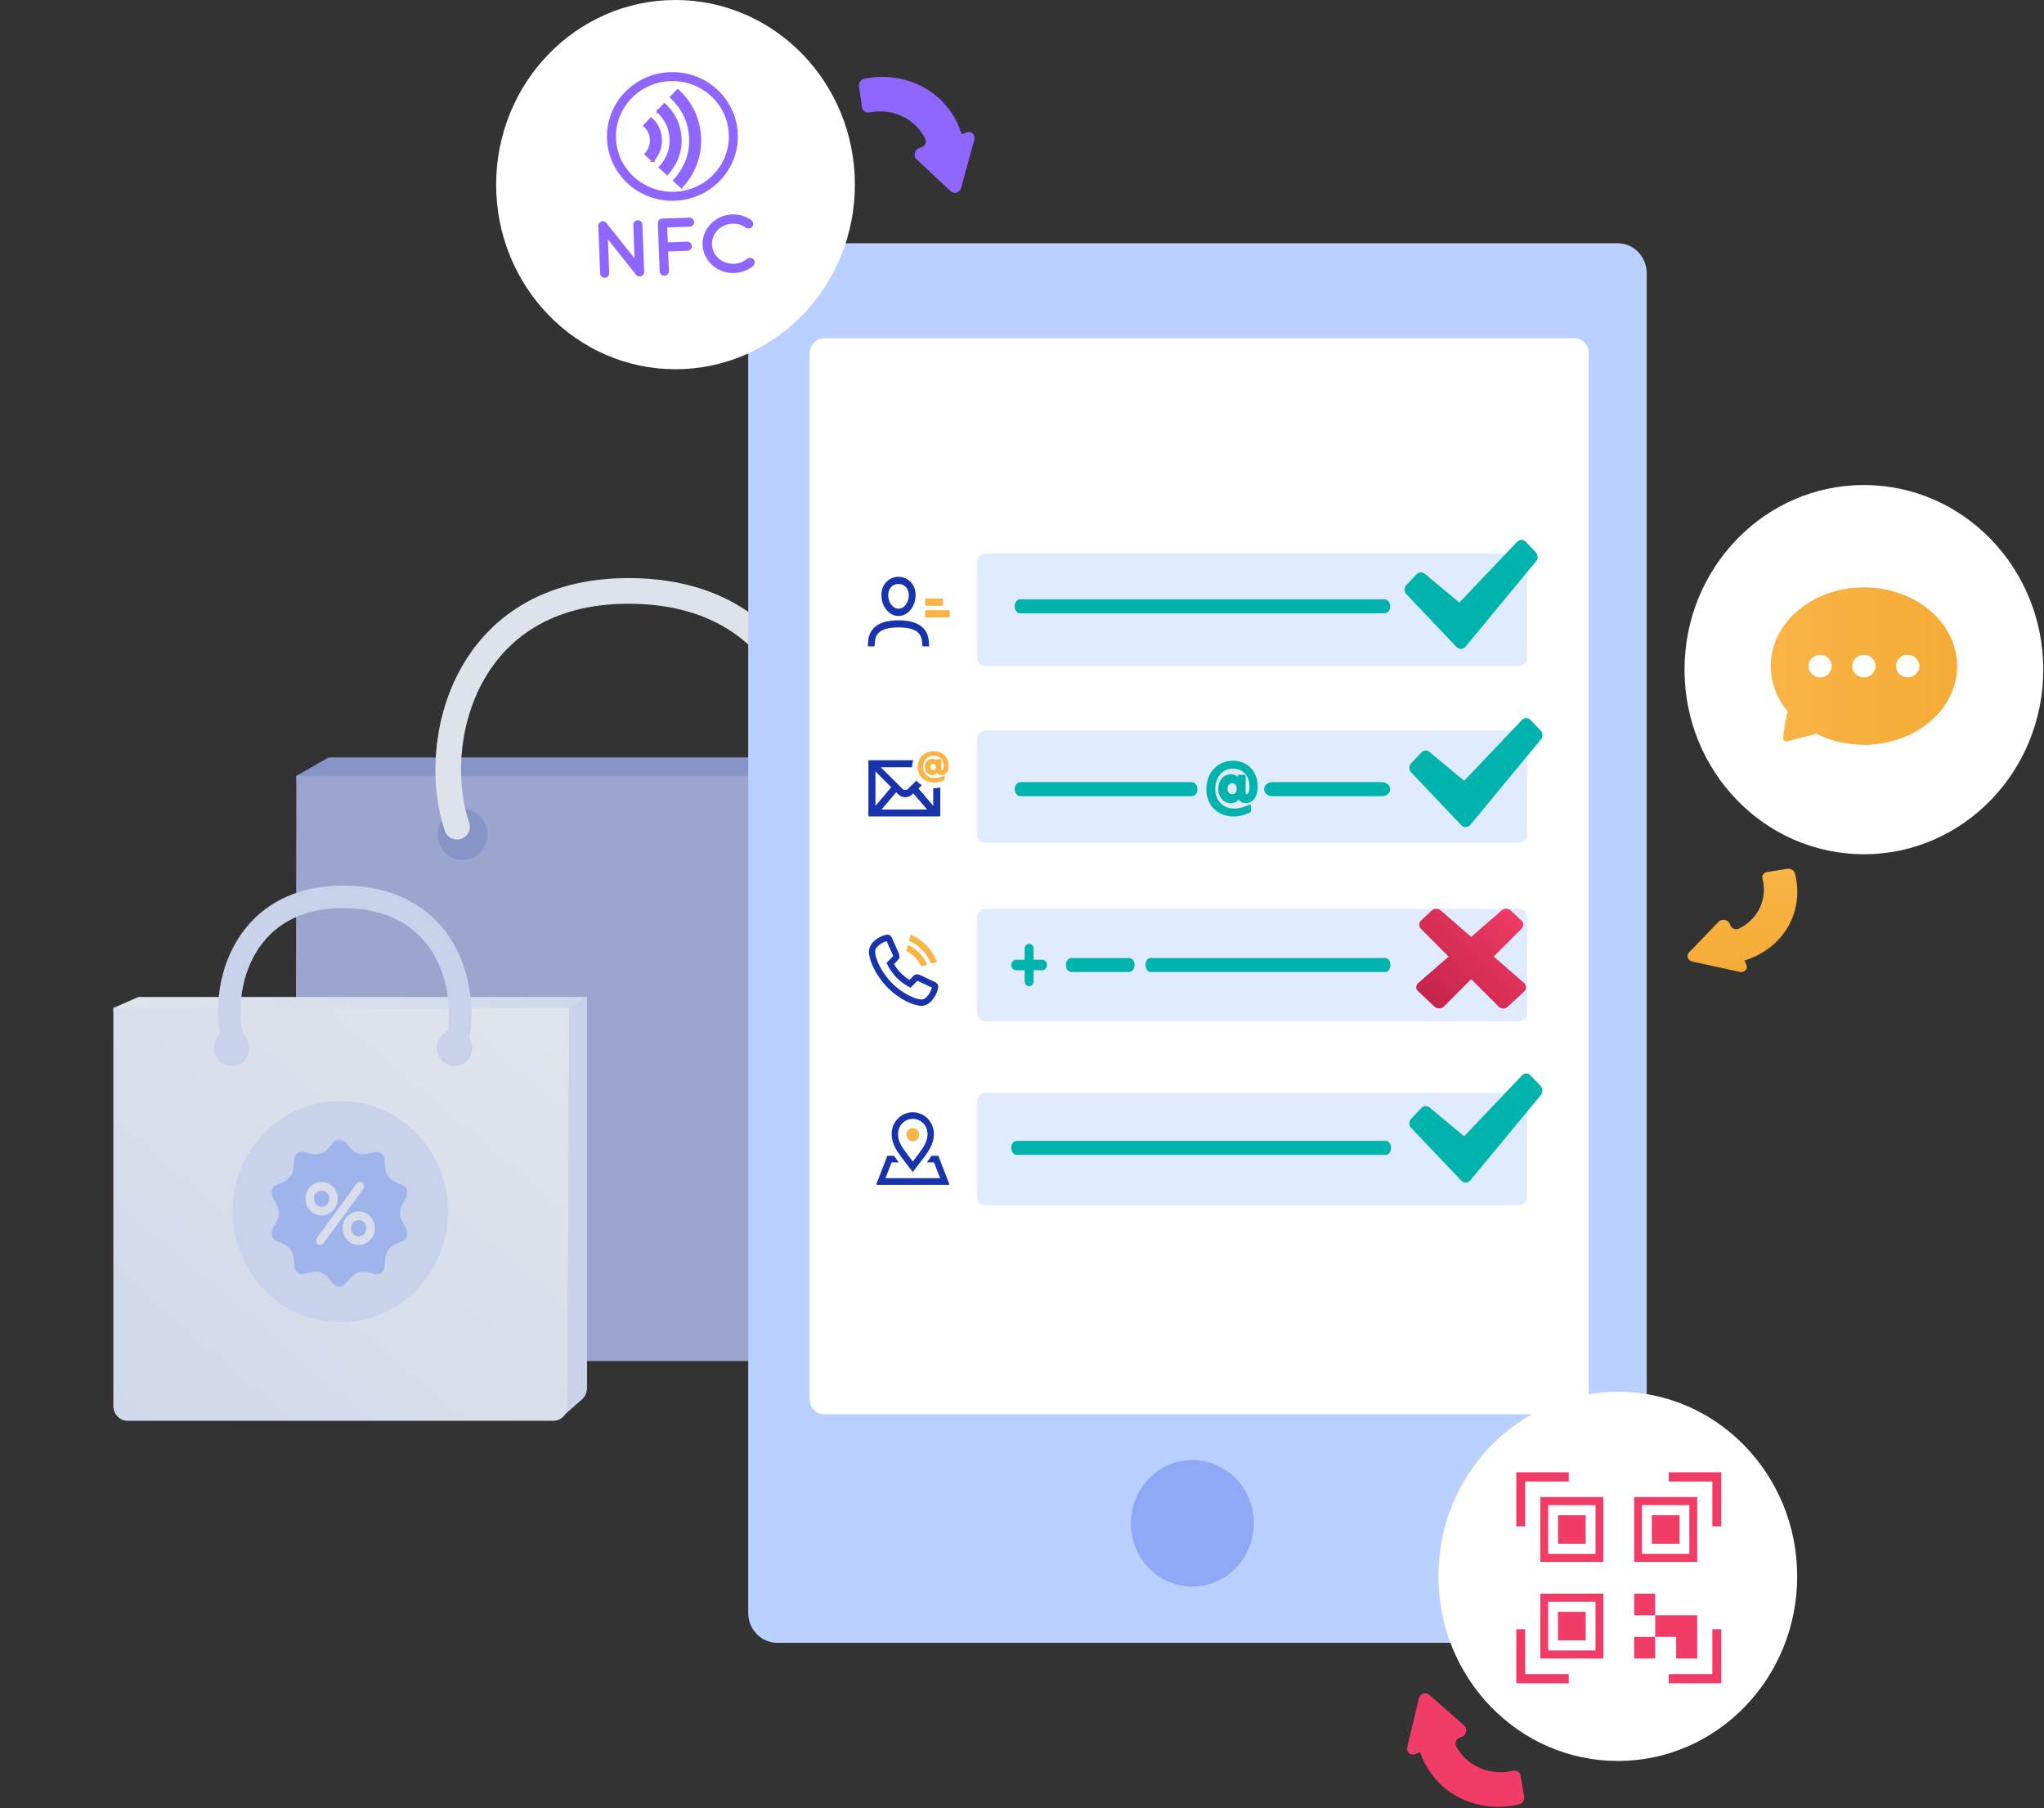 <svg xmlns="http://www.w3.org/2000/svg" width="909" height="804" viewBox="0 0 909 804" fill="none"><rect x="0" y="0" width="909" height="804" fill="#333333" stroke="none"/><g opacity="0.9"><path fill-rule="evenodd" clip-rule="evenodd" d="M146.158 336.785H428.562L425.539 574.967C425.448 581.987 420.009 587.694 413.187 587.929L155.062 596.576C148.074 596.811 142.194 591.213 141.889 584.02L131.785 344.993L146.144 336.8L146.158 336.785Z" fill="#909FD6"></path><path fill-rule="evenodd" clip-rule="evenodd" d="M428.566 336.785V581.644C428.566 585.365 427.032 588.929 424.328 591.416L412.613 602.252L417.399 344.978L428.566 336.785Z" fill="#909FD6"></path><path fill-rule="evenodd" clip-rule="evenodd" d="M131.806 344.973H417.401L417.021 592.068C417.021 599.307 411.293 605.187 404.258 605.187H144.083C137.018 605.187 131.306 599.291 131.32 592.022L131.806 344.973Z" fill="#A7B1DF"></path><path d="M205.708 382.438C211.85 382.438 216.83 377.327 216.83 371.023C216.83 364.719 211.85 359.609 205.708 359.609C199.565 359.609 194.586 364.719 194.586 371.023C194.586 377.327 199.565 382.438 205.708 382.438Z" fill="#909FD6"></path><path d="M345.985 382.438C352.127 382.438 357.107 377.327 357.107 371.023C357.107 364.719 352.127 359.609 345.985 359.609C339.843 359.609 334.863 364.719 334.863 371.023C334.863 377.327 339.843 382.438 345.985 382.438Z" fill="#909FD6"></path><path d="M203.231 367.585C190.771 331.044 206.026 262.746 279.503 262.746C352.978 262.746 369.783 327.869 358.874 367.585" stroke="#F1F6FF" stroke-width="11.41" stroke-linecap="round"></path><path fill-rule="evenodd" clip-rule="evenodd" d="M61.593 443.305H261.025V615.426C261.025 617.459 260.113 619.365 258.563 620.616L246.666 630.107L64.388 626.934C61.016 626.871 58.281 624.134 58.129 620.663L50.426 448.198L61.593 443.289V443.305Z" fill="url(#paint0_linear_11037_3191)"></path><path fill-rule="evenodd" clip-rule="evenodd" d="M253.065 448.222L261.042 443.312V617.262C261.042 619.186 260.221 620.999 258.809 622.249L249.875 630.115L253.065 448.222Z" fill="#D8E3FF"></path><path fill-rule="evenodd" clip-rule="evenodd" d="M50.425 448.219H253.048L252.318 625.374C252.318 628.907 249.522 631.753 246.089 631.753H56.791C53.267 631.753 50.41 628.814 50.41 625.187V448.219H50.425Z" fill="url(#paint1_linear_11037_3191)"></path><path d="M151.375 587.866C177.832 587.866 199.28 565.856 199.28 538.707C199.28 511.557 177.832 489.547 151.375 489.547C124.917 489.547 103.469 511.557 103.469 538.707C103.469 565.856 124.917 587.866 151.375 587.866Z" fill="#D8E3FF"></path><mask id="mask0_11037_3191" style="mask-type:luminance" maskUnits="userSpaceOnUse" x="120" y="506" width="62" height="67"><g opacity="0.9"><path d="M181.259 506.637H120.637V572.183H181.259V506.637Z" fill="white"></path></g></mask><g mask="url(#mask0_11037_3191)"><path fill-rule="evenodd" clip-rule="evenodd" d="M180.648 532.47C179.949 533.689 179.174 534.862 178.611 536.128C177.517 538.614 177.7 541.085 179.007 543.461C179.57 544.478 180.162 545.478 180.739 546.479C181.893 548.449 181.073 550.998 178.976 551.874C177.988 552.296 176.97 552.655 175.999 553.109C173.264 554.376 171.683 556.564 171.318 559.629C171.166 560.832 171.166 562.068 171.06 563.272C170.863 565.508 168.767 567.041 166.639 566.509C165.438 566.211 164.254 565.821 163.054 565.602C160.136 565.086 157.66 565.992 155.699 568.306C155.031 569.104 154.394 569.933 153.74 570.747C152.206 572.623 149.577 572.607 148.072 570.699C147.404 569.855 146.766 568.995 146.066 568.198C144.016 565.868 141.463 565.008 138.47 565.649C137.452 565.868 136.464 566.165 135.462 566.43C133.153 567.041 131.025 565.43 130.873 562.991C130.783 561.615 130.783 560.223 130.539 558.878C130.007 556.064 128.397 554.093 125.829 552.984C124.902 552.577 123.975 552.217 123.033 551.842C120.8 550.935 119.995 548.371 121.256 546.26C121.97 545.056 122.744 543.867 123.291 542.602C124.385 540.099 124.188 537.598 122.851 535.206C122.304 534.221 121.712 533.251 121.15 532.281C120.009 530.327 120.815 527.794 122.851 526.918C123.748 526.543 124.659 526.183 125.555 525.809C128.731 524.448 130.402 521.977 130.615 518.444C130.676 517.443 130.722 516.443 130.812 515.442C131.01 513.237 133.106 511.705 135.188 512.221C136.404 512.518 137.605 512.924 138.85 513.143C141.768 513.643 144.228 512.737 146.173 510.439C146.842 509.641 147.48 508.812 148.133 507.999C149.653 506.123 152.296 506.139 153.8 508.031C154.56 508.985 155.275 510.001 156.125 510.877C158.192 513.018 160.698 513.721 163.555 513.05C164.557 512.815 165.561 512.534 166.563 512.267C168.736 511.705 170.848 513.237 171.045 515.535C171.152 516.724 171.152 517.928 171.289 519.116C171.638 522.181 173.203 524.369 175.907 525.652C176.895 526.121 177.929 526.512 178.931 526.934C180.314 527.513 181.211 528.873 181.195 530.389C181.18 531.124 180.967 531.797 180.602 532.422L180.648 532.47Z" fill="#A5BFFF"></path><g opacity="0.8"><path fill-rule="evenodd" clip-rule="evenodd" d="M143.029 537.195C140.795 537.195 138.987 535.302 138.987 532.988C138.987 530.674 140.795 528.782 143.029 528.782C145.262 528.782 147.07 530.674 147.07 532.988C147.07 535.302 145.262 537.195 143.029 537.195ZM143.029 526.141C139.413 526.141 136.465 529.204 136.465 532.973C136.465 536.741 139.413 539.806 143.029 539.806C146.645 539.806 149.592 536.741 149.592 532.973C149.592 529.204 146.645 526.141 143.029 526.141ZM159.529 550.345C157.296 550.345 155.487 548.453 155.487 546.139C155.487 543.825 157.296 541.933 159.529 541.933C161.762 541.933 163.571 543.825 163.571 546.139C163.571 548.453 161.762 550.345 159.529 550.345ZM159.529 539.29C155.913 539.29 152.965 542.355 152.965 546.123C152.965 549.891 155.913 552.956 159.529 552.956C163.145 552.956 166.093 549.891 166.093 546.123C166.093 542.355 163.145 539.29 159.529 539.29ZM141.388 550.861L159.103 526.671C159.346 526.344 159.711 526.155 160.106 526.155C161.155 526.155 161.747 527.406 161.108 528.266L143.393 552.456C143.15 552.784 142.785 552.971 142.39 552.971C141.342 552.971 140.749 551.721 141.388 550.861Z" fill="white"></path><path d="M138.393 532.985C138.393 535.643 140.46 537.801 143.027 537.801V536.581C141.128 536.581 139.578 534.97 139.578 532.985H138.393ZM143.027 528.153C140.46 528.153 138.393 530.327 138.393 532.97H139.578C139.578 530.983 141.128 529.374 143.027 529.374V528.153ZM147.661 532.985C147.661 530.327 145.594 528.169 143.027 528.169V529.388C144.926 529.388 146.475 530.999 146.475 532.985H147.661ZM143.027 537.801C145.594 537.801 147.661 535.627 147.661 532.985H146.475C146.475 534.97 144.926 536.581 143.027 536.581V537.801ZM137.056 532.985C137.056 529.545 139.745 526.763 143.027 526.763V525.542C139.077 525.542 135.871 528.888 135.871 532.985H137.056ZM143.027 539.208C139.745 539.208 137.056 536.425 137.056 532.985H135.871C135.871 537.081 139.077 540.428 143.027 540.428V539.208ZM148.999 532.985C148.999 536.425 146.309 539.208 143.027 539.208V540.428C146.977 540.428 150.183 537.081 150.183 532.985H148.999ZM143.027 526.747C146.309 526.747 148.999 529.529 148.999 532.97H150.183C150.183 528.872 146.977 525.527 143.027 525.527V526.747ZM154.893 546.12C154.893 548.778 156.96 550.935 159.527 550.935V549.716C157.628 549.716 156.079 548.105 156.079 546.12H154.893ZM159.527 541.303C156.96 541.303 154.893 543.477 154.893 546.12H156.079C156.079 544.134 157.628 542.523 159.527 542.523V541.303ZM164.161 546.12C164.161 543.477 162.094 541.303 159.527 541.303V542.523C161.426 542.523 162.977 544.134 162.977 546.12H164.161ZM159.527 550.951C162.094 550.951 164.161 548.778 164.161 546.135H162.977C162.977 548.121 161.426 549.732 159.527 549.732V550.951ZM153.556 546.12C153.556 542.679 156.245 539.896 159.527 539.896V538.676C155.577 538.676 152.371 542.023 152.371 546.12H153.556ZM159.527 552.357C156.245 552.357 153.556 549.575 153.556 546.135H152.371C152.371 550.232 155.577 553.578 159.527 553.578V552.357ZM165.513 546.12C165.513 549.559 162.824 552.343 159.542 552.343V553.562C163.493 553.562 166.699 550.216 166.699 546.12H165.513ZM159.527 539.896C162.809 539.896 165.499 542.679 165.499 546.12H166.683C166.683 542.023 163.477 538.676 159.527 538.676V539.896ZM158.63 526.293L140.915 550.481L141.857 551.216L159.572 527.028L158.63 526.293ZM160.105 525.527C159.527 525.527 158.98 525.809 158.63 526.293L159.572 527.028C159.695 526.855 159.892 526.747 160.105 526.747V525.527ZM161.578 528.623C162.506 527.372 161.654 525.527 160.105 525.527V526.747C160.652 526.747 160.986 527.403 160.636 527.888L161.578 528.623ZM143.863 552.811L161.578 528.623L160.636 527.888L142.921 552.076L143.863 552.811ZM142.388 553.578C142.966 553.578 143.513 553.297 143.863 552.811L142.921 552.076C142.8 552.249 142.601 552.357 142.388 552.357V553.578ZM140.9 550.481C139.973 551.733 140.825 553.578 142.374 553.578V552.357C141.827 552.357 141.493 551.702 141.841 551.216L140.9 550.481Z" fill="white"></path></g></g><path d="M103.011 474.023C107.35 474.023 110.867 470.403 110.867 465.939C110.867 461.474 107.35 457.855 103.011 457.855C98.674 457.855 95.156 461.474 95.156 465.939C95.156 470.403 98.674 474.023 103.011 474.023Z" fill="#D8E3FF"></path><path d="M202.152 474.023C206.49 474.023 210.008 470.403 210.008 465.939C210.008 461.474 206.49 457.855 202.152 457.855C197.814 457.855 194.297 461.474 194.297 465.939C194.297 470.403 197.814 474.023 202.152 474.023Z" fill="#D8E3FF"></path><path d="M104.444 465.559C96.575 442.293 106.207 398.777 152.624 398.777C199.04 398.777 209.645 440.26 202.763 465.559" stroke="#D8E3FF" stroke-width="10" stroke-miterlimit="10"></path></g><path d="M719.389 108.168H345.686C338.537 108.168 332.742 114.132 332.742 121.489V717.156C332.742 724.513 338.537 730.478 345.686 730.478H719.389C726.538 730.478 732.334 724.513 732.334 717.156V121.489C732.334 114.132 726.538 108.168 719.389 108.168Z" fill="#BAD0FF"></path><path d="M700.051 150.383H366.551C362.986 150.383 360.094 153.359 360.094 157.029V622.198C360.094 625.868 362.986 628.843 366.551 628.843H700.051C703.618 628.843 706.508 625.868 706.508 622.198V157.029C706.508 153.359 703.618 150.383 700.051 150.383Z" fill="white"></path><path d="M530.258 705.466C545.362 705.466 557.607 692.865 557.607 677.321C557.607 661.777 545.362 649.176 530.258 649.176C515.154 649.176 502.91 661.777 502.91 677.321C502.91 692.865 515.154 705.466 530.258 705.466Z" fill="#8FA9F6"></path><path d="M679.397 394.688H384.155C380.093 394.688 376.801 398.076 376.801 402.256V455.919C376.801 460.098 380.093 463.486 384.155 463.486H679.397C683.458 463.486 686.751 460.098 686.751 455.919V402.256C686.751 398.076 683.458 394.688 679.397 394.688Z" fill="white"></path><path d="M675.48 404.07H438.216C436.185 404.07 434.539 405.763 434.539 407.853V450.321C434.539 452.411 436.185 454.104 438.216 454.104H675.48C677.51 454.104 679.156 452.411 679.156 450.321V407.853C679.156 405.763 677.51 404.07 675.48 404.07Z" fill="#E0EBFF"></path><path d="M476.374 425.957H502.203C503.496 425.957 504.559 427.364 504.559 429.083C504.559 430.804 503.51 432.21 502.203 432.21H476.374C475.083 432.21 474.02 430.804 474.02 429.083C474.02 427.364 475.068 425.957 476.374 425.957Z" fill="#00B4AD"></path><path d="M511.678 425.957H616.088C617.348 425.957 618.352 427.364 618.352 429.083C618.352 430.804 617.334 432.21 616.088 432.21H511.678C510.416 432.21 509.414 430.804 509.414 429.083C509.414 427.364 510.431 425.957 511.678 425.957Z" fill="#00B4AD"></path><path d="M459.678 431.43H463.386C464.646 431.43 465.664 430.383 465.664 429.084C465.664 427.787 464.646 426.74 463.386 426.74H459.678V421.721C459.678 420.595 458.782 419.672 457.688 419.672C456.594 419.672 455.697 420.579 455.697 421.721V426.74H451.991C450.729 426.74 449.711 427.787 449.711 429.084C449.711 430.383 450.729 431.43 451.991 431.43H455.697V436.45C455.697 437.575 456.594 438.498 457.688 438.498C458.782 438.498 459.678 437.591 459.678 436.45V431.43Z" fill="#00B4AD"></path><path d="M423.906 408.762H379.844V454.105H423.906V408.762Z" fill="white"></path><path fill-rule="evenodd" clip-rule="evenodd" d="M409.817 444.411C407.265 444.395 401.446 442.034 396.462 436.905C391.479 431.777 389.215 425.803 389.185 423.192C389.154 421.097 391.904 419.174 394.305 418.471C394.745 419.502 397.238 425.053 397.238 425.069C397.238 425.069 394.245 428.133 394.245 428.149C396.691 433.418 400.413 436.937 404.97 439.188C405.017 439.141 407.918 436.155 407.963 436.107C408.01 436.123 413.418 438.672 414.437 439.126C413.935 441.173 411.974 444.411 409.817 444.411ZM415.561 436.545C406.627 432.512 408.086 431.995 404.454 435.732C401.765 434.075 399.365 431.698 397.602 428.681C401.233 424.943 400.686 426.445 396.812 417.329C396.568 416.75 396.052 415.562 394.655 415.562C392.815 415.562 386.389 418.298 386.434 423.224C386.48 426.914 389.246 433.48 394.518 438.907C399.774 444.317 406.171 447.193 409.757 447.241C413.404 447.255 416.077 443.425 417.065 439.954C417.551 438.218 417.141 437.264 415.545 436.561L415.561 436.545Z" fill="#1933AC"></path><path d="M403.72 420.441C403.765 420.27 403.947 420.176 404.099 420.254C407.655 421.974 410.526 424.93 412.183 428.62C412.258 428.775 412.167 428.963 412 429.01L409.843 429.62C409.721 429.651 409.585 429.588 409.524 429.464C408.186 426.665 405.998 424.382 403.279 422.974C403.157 422.912 403.111 422.787 403.142 422.662L403.704 420.426L403.72 420.441ZM404.859 415.861C404.904 415.688 405.086 415.594 405.24 415.672C410.343 417.94 414.401 422.13 416.589 427.369C416.649 427.525 416.573 427.712 416.407 427.759L414.264 428.369C414.127 428.401 413.99 428.337 413.945 428.212C412.06 423.85 408.673 420.363 404.464 418.394C404.343 418.331 404.281 418.205 404.312 418.065L404.875 415.845L404.859 415.861Z" fill="#FAB446"></path><path d="M679.397 314.945H384.155C380.093 314.945 376.801 318.333 376.801 322.512V376.175C376.801 380.355 380.093 383.744 384.155 383.744H679.397C683.458 383.744 686.751 380.355 686.751 376.175V322.512C686.751 318.333 683.458 314.945 679.397 314.945Z" fill="white"></path><path d="M675.48 324.84H438.216C436.185 324.84 434.539 326.533 434.539 328.624V371.091C434.539 373.181 436.185 374.874 438.216 374.874H675.48C677.51 374.874 679.156 373.181 679.156 371.091V328.624C679.156 326.533 677.51 324.84 675.48 324.84Z" fill="#E0EBFF"></path><path d="M453.788 347.777H529.999C531.397 347.777 532.536 349.184 532.536 350.905C532.536 352.624 531.397 354.031 529.999 354.031H453.788C452.391 354.031 451.25 352.624 451.25 350.905C451.25 349.184 452.391 347.777 453.788 347.777Z" fill="#00B4AD"></path><path d="M565.78 347.777H614.613C616.603 347.777 618.229 349.184 618.229 350.905C618.229 352.624 616.603 354.031 614.613 354.031H565.78C563.79 354.031 562.164 352.624 562.164 350.905C562.164 349.184 563.79 347.777 565.78 347.777Z" fill="#00B4AD"></path><path fill-rule="evenodd" clip-rule="evenodd" d="M549.99 350.704C549.99 352.142 549.155 353.158 547.954 353.158C546.755 353.158 545.919 352.174 545.919 350.704C545.919 349.235 546.724 348.281 547.954 348.281C549.185 348.281 549.99 349.249 549.99 350.704ZM550.386 345.435C549.626 344.684 548.593 344.278 547.423 344.278C544.172 344.278 541.802 346.983 541.802 350.704C541.802 354.425 544.172 357.131 547.423 357.131C548.896 357.131 550.097 356.536 550.871 355.426C551.465 356.52 552.559 357.131 553.942 357.131C557.162 357.131 559.334 354.191 559.334 349.828C559.334 342.918 554.853 338.258 548.183 338.258C541.513 338.258 536.469 343.559 536.469 350.876C536.469 358.194 541.558 363.087 548.851 363.087C551.92 363.087 555.02 361.697 555.993 361.211C556.19 361.118 556.311 360.914 556.311 360.68V358.366C556.311 357.943 555.901 357.662 555.552 357.834C554.29 358.444 551.647 359.523 548.851 359.538H548.775C546.39 359.538 544.248 358.647 542.728 357.037C541.255 355.458 540.433 353.252 540.433 350.83C540.433 345.591 543.701 341.775 548.183 341.775C552.665 341.775 555.658 344.81 555.658 349.703C555.658 351.782 555.157 353.144 554.382 353.144C554.153 353.144 553.942 353.144 553.942 352.283V345.075C553.942 344.746 553.698 344.497 553.395 344.497H550.947C550.629 344.497 550.402 344.762 550.402 345.075V345.403L550.386 345.435Z" fill="#00B4AD"></path><path d="M426.94 325.891H376.801V375.925H426.94V325.891Z" fill="white"></path><path fill-rule="evenodd" clip-rule="evenodd" d="M416.245 341.012C416.245 341.826 415.743 342.388 415.014 342.388C414.285 342.388 413.783 341.841 413.783 341.012C413.783 340.184 414.27 339.652 415.014 339.652C415.758 339.652 416.245 340.199 416.245 341.012ZM416.487 338.041C416.032 337.619 415.409 337.401 414.695 337.401C412.736 337.401 411.306 338.917 411.306 341.012C411.306 343.107 412.736 344.624 414.695 344.624C415.592 344.624 416.305 344.296 416.776 343.671C417.141 344.28 417.794 344.624 418.63 344.624C420.574 344.624 421.881 342.967 421.881 340.512C421.881 336.619 419.177 334.008 415.166 334.008C411.155 334.008 408.102 336.995 408.102 341.091C408.102 345.188 411.171 347.954 415.561 347.954C417.415 347.954 419.284 347.173 419.876 346.907C419.998 346.861 420.074 346.735 420.074 346.61V345.313C420.074 345.078 419.83 344.921 419.618 345.015C418.858 345.359 417.263 345.969 415.576 345.969H415.53C414.088 345.969 412.812 345.469 411.884 344.562C410.988 343.671 410.501 342.436 410.501 341.075C410.501 338.136 412.461 335.993 415.182 335.993C417.901 335.993 419.679 337.698 419.679 340.45C419.679 341.623 419.374 342.388 418.904 342.388C418.767 342.388 418.63 342.388 418.63 341.904V337.854C418.63 337.682 418.478 337.525 418.296 337.525H416.823C416.64 337.525 416.487 337.666 416.487 337.854V338.041Z" fill="#FAB446"></path><path fill-rule="evenodd" clip-rule="evenodd" d="M392.071 359.914L398.559 352.268L399.653 353.363C401.141 354.848 404.058 354.848 405.547 353.363L406.17 352.769L412.294 359.93H392.071V359.914ZM389.336 343.027L395.824 349.517L396.341 350.033L389.336 358.319V343.027ZM415.226 350.469C415.226 350.469 415.104 350.469 415.029 350.469V358.319L408.434 350.579L409.757 349.312L409.954 349.125C409.012 348.578 408.192 347.89 407.538 347.076L403.679 350.907C403.177 351.409 402.023 351.423 401.506 350.907L391.691 341.151H405.593C405.623 340.04 405.822 338.993 406.186 338.023H386.51C386.343 338.023 386.191 338.164 386.191 338.337V362.728C386.191 362.9 386.327 363.041 386.51 363.041H417.854C418.022 363.041 418.173 362.9 418.173 362.728V350.126C417.262 350.36 416.274 350.469 415.226 350.469Z" fill="#1933AC"></path><path d="M679.397 474.43H384.155C380.093 474.43 376.801 477.817 376.801 481.997V535.66C376.801 539.839 380.093 543.228 384.155 543.228H679.397C683.458 543.228 686.751 539.839 686.751 535.66V481.997C686.751 477.817 683.458 474.43 679.397 474.43Z" fill="white"></path><path d="M675.48 485.891H438.216C436.185 485.891 434.539 487.584 434.539 489.673V532.142C434.539 534.231 436.185 535.925 438.216 535.925H675.48C677.51 535.925 679.156 534.231 679.156 532.142V489.673C679.156 487.584 677.51 485.891 675.48 485.891Z" fill="#E0EBFF"></path><path d="M452.112 507.266H616.249C617.57 507.266 618.649 508.673 618.649 510.393C618.649 512.113 617.57 513.52 616.249 513.52H452.112C450.79 513.52 449.711 512.113 449.711 510.393C449.711 508.673 450.79 507.266 452.112 507.266Z" fill="#00B4AD"></path><path d="M428.461 486.941H382.879V533.848H428.461V486.941Z" fill="white"></path><path d="M397.437 513.912C397.529 513.912 397.619 513.958 397.666 514.037C398.106 514.678 398.547 515.288 398.987 515.882C399.184 516.148 399.442 516.475 399.717 516.851H396.511L393.79 523.887H418.085L415.366 516.851H412.16C412.433 516.475 412.691 516.148 412.889 515.882C413.33 515.288 413.771 514.678 414.211 514.037C414.272 513.958 414.348 513.912 414.439 513.912H417.112C417.235 513.912 417.341 513.99 417.372 514.099L422.142 526.42C422.217 526.609 422.082 526.828 421.883 526.828H390.037C389.84 526.828 389.703 526.623 389.779 526.42L394.536 514.099C394.581 513.99 394.687 513.912 394.808 513.912H397.467H397.437ZM405.916 494.555C411.097 494.555 415.32 498.87 415.32 504.186C415.32 508.392 413.208 511.55 411.05 514.428C409.927 515.929 407.055 519.697 407.039 519.713L406.143 520.886C406.037 521.041 405.809 521.041 405.703 520.886L404.806 519.713C404.806 519.713 401.919 515.929 400.795 514.428C398.637 511.55 396.525 508.376 396.525 504.186C396.525 498.87 400.749 494.555 405.93 494.555H405.916ZM405.916 497.494C402.298 497.494 399.367 500.496 399.367 504.202C399.367 507.173 400.719 509.549 403.044 512.661C403.712 513.552 404.988 515.24 405.93 516.461C406.857 515.24 408.149 513.552 408.817 512.661C411.142 509.549 412.494 507.173 412.494 504.202C412.494 500.512 409.562 497.494 405.945 497.494H405.916Z" fill="#1933AC"></path><path fill-rule="evenodd" clip-rule="evenodd" d="M405.928 507.453C407.491 507.453 408.784 506.14 408.784 504.513C408.784 502.888 407.507 501.574 405.928 501.574C404.347 501.574 403.07 502.888 403.07 504.513C403.07 506.14 404.347 507.453 405.928 507.453Z" fill="#FAB446"></path><path d="M679.397 236.766H384.155C380.093 236.766 376.801 240.153 376.801 244.333V297.995C376.801 302.175 380.093 305.564 384.155 305.564H679.397C683.458 305.564 686.751 302.175 686.751 297.995V244.333C686.751 240.153 683.458 236.766 679.397 236.766Z" fill="white"></path><path d="M675.48 246.145H438.216C436.185 246.145 434.539 247.839 434.539 249.929V292.396C434.539 294.485 436.185 296.18 438.216 296.18H675.48C677.51 296.18 679.156 294.485 679.156 292.396V249.929C679.156 247.839 677.51 246.145 675.48 246.145Z" fill="#E0EBFF"></path><path d="M453.62 266.473H615.858C617.165 266.473 618.228 267.88 618.228 269.6C618.228 271.321 617.165 272.727 615.858 272.727H453.62C452.315 272.727 451.25 271.321 451.25 269.6C451.25 267.88 452.315 266.473 453.62 266.473Z" fill="#00B4AD"></path><path d="M428.464 246.145H379.844V297.743H428.464V246.145Z" fill="white"></path><path d="M399.544 275.811C410.697 275.811 412.702 281.44 413.036 284.802L413.233 287.068C413.249 287.257 413.112 287.413 412.93 287.413H410.5C410.347 287.413 410.211 287.287 410.195 287.116C409.968 283.879 410.195 278.985 399.56 278.985C388.924 278.985 389.153 283.879 388.97 287.116C388.97 287.287 388.817 287.413 388.666 287.413H386.236C386.053 287.413 385.916 287.257 385.931 287.068L386.113 284.833C386.447 281.456 388.408 275.811 399.56 275.811H399.544ZM399.575 256.469C403.662 256.469 406.929 259.674 407.157 263.912C407.46 269.384 403.92 273.888 399.575 273.888C395.23 273.888 391.689 269.354 391.993 263.912C392.222 259.674 395.488 256.469 399.575 256.469ZM399.575 259.674C394.545 259.674 393.816 266.054 396.674 269.244C398.374 271.152 400.79 271.152 402.492 269.244C405.395 266.007 404.528 259.674 399.591 259.674H399.575Z" fill="#1933AC"></path><path d="M422.061 271.288C422.228 271.288 422.364 271.428 422.364 271.617V274.196C422.364 274.369 422.228 274.525 422.061 274.525H411.729C411.562 274.525 411.426 274.385 411.426 274.196V271.617C411.426 271.444 411.562 271.288 411.729 271.288H422.061ZM419.022 266.129C419.189 266.129 419.326 266.27 419.326 266.457V269.036C419.326 269.209 419.189 269.365 419.022 269.365H411.729C411.562 269.365 411.426 269.224 411.426 269.036V266.457C411.426 266.284 411.562 266.129 411.729 266.129H419.022Z" fill="#FAB446"></path><path fill-rule="evenodd" clip-rule="evenodd" d="M676.21 789.537C675.937 787.958 674.479 786.957 672.974 787.317C669.191 788.223 665.393 788.223 661.716 787.317C657.993 786.409 654.711 784.658 651.962 782.125C650.229 780.516 648.756 778.607 647.615 776.512C646.81 775.042 647.631 773.197 649.196 772.618L650.092 772.29C652.204 771.509 652.751 768.616 651.08 767.146L635.567 753.558C633.973 752.167 631.496 753.058 630.979 755.231L625.813 776.84C625.311 778.935 627.18 780.734 629.126 780.03L631.511 779.154C631.511 779.154 631.541 779.154 631.556 779.17C632.195 781 632.969 782.782 633.895 784.487C638.742 793.508 646.963 799.825 657.051 802.296C660.059 803.031 663.174 803.406 666.289 803.39C669.388 803.39 672.518 803.015 675.573 802.265H675.602C677.122 801.89 678.109 800.309 677.836 798.714L676.21 789.537Z" fill="#F03C66"></path><path fill-rule="evenodd" clip-rule="evenodd" d="M383.323 47.68C383.55 49.259 384.964 50.307 386.483 50.01C390.296 49.243 394.08 49.369 397.727 50.4C401.418 51.432 404.639 53.294 407.298 55.936C408.984 57.609 410.398 59.563 411.461 61.69C412.221 63.191 411.324 65.005 409.759 65.521L408.849 65.818C406.721 66.521 406.067 69.398 407.708 70.915L422.78 85.035C424.331 86.489 426.837 85.676 427.43 83.533L433.294 62.128C433.857 60.048 432.048 58.187 430.089 58.828L427.672 59.626C427.672 59.626 427.643 59.626 427.627 59.61C427.05 57.766 426.32 55.952 425.47 54.216C420.928 45.037 412.905 38.424 402.908 35.624C399.915 34.781 396.83 34.311 393.699 34.202C390.6 34.108 387.471 34.374 384.386 34.999H384.355C382.821 35.313 381.788 36.86 382.016 38.471L383.337 47.696L383.323 47.68Z" fill="#8F66FF"></path><path fill-rule="evenodd" clip-rule="evenodd" d="M630.689 437.121C629.58 438.091 629.55 439.7 630.613 440.717L637.921 447.596C639.091 448.691 641.006 448.661 642.13 447.534L654.269 435.37L666.53 447.644C667.564 448.691 669.326 448.723 670.42 447.723L677.789 440.905C678.959 439.827 678.929 438.059 677.728 437.027L664.297 425.332L676.62 412.979C677.683 411.916 677.652 410.258 676.544 409.241L671.834 404.864C670.724 403.832 668.931 403.801 667.792 404.802L654.254 416.591L640.717 404.802C639.562 403.801 637.769 403.832 636.66 404.88L631.98 409.273C630.886 410.306 630.857 411.947 631.92 413.011L644.226 425.332L630.689 437.121Z" fill="url(#paint2_linear_11037_3191)"></path><path fill-rule="evenodd" clip-rule="evenodd" d="M652.906 367.527C651.918 367.995 650.703 367.808 649.867 366.932L627.578 343.463C626.5 342.336 626.5 340.492 627.578 339.366L632.122 334.581C633.093 333.549 634.644 333.456 635.738 334.362L651.129 347.169L676.836 320.133C677.899 319.008 679.616 319.008 680.68 320.133L685.147 324.825C686.165 325.903 686.225 327.639 685.283 328.78L653.863 366.791C653.59 367.119 653.256 367.37 652.891 367.541L652.906 367.527Z" fill="#00B4AD"></path><path d="M828.902 379.837C872.956 379.837 908.669 343.085 908.669 297.748C908.669 252.412 872.956 215.66 828.902 215.66C784.849 215.66 749.137 252.412 749.137 297.748C749.137 343.085 784.849 379.837 828.902 379.837Z" fill="white"></path><path d="M828.906 261.156C806.025 261.156 787.473 276.838 787.473 296.165C787.473 303.654 790.253 310.597 795.009 316.304C794.052 320.197 793.368 324.168 792.973 328.155C792.881 329.125 793.809 329.891 794.796 329.641L807.756 326.279C813.955 329.391 821.187 331.19 828.936 331.19C851.819 331.19 870.369 315.506 870.369 296.18C870.369 276.854 851.819 261.171 828.936 261.171L828.906 261.156Z" fill="url(#paint3_linear_11037_3191)"></path><path d="M809.423 301.183C812.285 301.183 814.604 298.942 814.604 296.179C814.604 293.415 812.285 291.176 809.423 291.176C806.562 291.176 804.242 293.415 804.242 296.179C804.242 298.942 806.562 301.183 809.423 301.183Z" fill="white"></path><path d="M828.904 301.183C831.765 301.183 834.083 298.942 834.083 296.179C834.083 293.415 831.765 291.176 828.904 291.176C826.042 291.176 823.723 293.415 823.723 296.179C823.723 298.942 826.042 301.183 828.904 301.183Z" fill="white"></path><path d="M848.38 301.171C845.524 301.171 843.199 298.935 843.199 296.168C843.199 293.4 845.524 291.164 848.38 291.164C851.236 291.164 853.561 293.4 853.561 296.168C853.561 298.935 851.236 301.171 848.38 301.171Z" fill="white"></path><path fill-rule="evenodd" clip-rule="evenodd" d="M650.774 288.28C649.786 288.75 648.57 288.561 647.734 287.686L625.446 264.216C624.367 263.09 624.367 261.246 625.446 260.119L629.988 255.335C630.961 254.304 632.51 254.209 633.604 255.116L648.996 267.922L674.703 240.888C675.767 239.761 677.484 239.761 678.548 240.888L683.014 245.578C684.032 246.657 684.093 248.392 683.151 249.535L651.731 287.545C651.457 287.874 651.123 288.123 650.758 288.296L650.774 288.28Z" fill="#00B4AD"></path><path fill-rule="evenodd" clip-rule="evenodd" d="M652.906 525.589C651.918 526.057 650.703 525.87 649.867 524.995L627.578 501.525C626.5 500.399 626.5 498.555 627.578 497.428L632.122 492.643C633.093 491.611 634.644 491.518 635.738 492.425L651.129 505.23L676.836 478.195C677.899 477.07 679.616 477.07 680.68 478.195L685.147 482.887C686.165 483.966 686.225 485.701 685.283 486.843L653.863 524.854C653.59 525.182 653.256 525.432 652.891 525.604L652.906 525.589Z" fill="#00B4AD"></path><path fill-rule="evenodd" clip-rule="evenodd" d="M785.92 387.743C784.4 387.992 783.429 389.275 783.777 390.589C784.644 393.934 784.644 397.265 783.777 400.501C782.896 403.785 781.21 406.678 778.748 409.085C777.199 410.617 775.345 411.915 773.325 412.917C771.897 413.62 770.119 412.901 769.556 411.525L769.238 410.727C768.492 408.867 765.682 408.382 764.27 409.868L751.126 423.533C749.774 424.941 750.64 427.13 752.738 427.582L773.628 432.133C775.664 432.571 777.396 430.929 776.713 429.225L775.861 427.13C775.861 427.13 775.861 427.098 775.877 427.098C777.639 426.535 779.371 425.847 781.028 425.033C789.749 420.765 795.872 413.526 798.241 404.645C798.956 401.986 799.306 399.25 799.306 396.498C799.306 393.762 798.941 391.011 798.226 388.321V388.289C797.862 386.945 796.342 386.069 794.793 386.32L785.92 387.743Z" fill="url(#paint4_linear_11037_3191)"></path><path d="M719.47 783.005C763.524 783.005 799.236 746.253 799.236 700.917C799.236 655.58 763.524 618.828 719.47 618.828C675.415 618.828 639.703 655.58 639.703 700.917C639.703 746.253 675.415 783.005 719.47 783.005Z" fill="white"></path><path d="M685 694.504H713.032V665.656H685V694.504ZM688.495 669.252H709.553V690.923H688.495V669.252Z" fill="#F03C66"></path><path d="M705.182 673.734H692.859V686.415H705.182V673.734Z" fill="#F03C66"></path><path d="M685 737.454H713.032V708.605H685V737.454ZM688.495 712.201H709.553V733.873H688.495V712.201Z" fill="#F03C66"></path><path d="M705.182 716.691H692.859V729.372H705.182V716.691Z" fill="#F03C66"></path><path d="M754.772 665.656H726.738V694.504H754.772V665.656ZM751.277 690.909H730.218V669.237H751.277V690.909Z" fill="#F03C66"></path><path d="M746.915 673.734H734.594V686.415H746.915V673.734Z" fill="#F03C66"></path><path d="M736.082 718.227V727.842H745.426V737.459H754.77V718.227H736.082Z" fill="#F03C66"></path><path d="M736.084 708.605H726.738V718.221H736.084V708.605Z" fill="#F03C66"></path><path d="M736.084 727.84H726.738V737.457H736.084V727.84Z" fill="#F03C66"></path><path d="M674.305 654.652V678.684H678.271V658.734H697.657V654.652H674.305Z" fill="#F03C66"></path><path d="M742.113 654.652V658.734H761.501V678.684H765.466V654.652H742.113Z" fill="#F03C66"></path><path d="M697.657 748.461V744.381H678.271V724.43H674.305V748.461H697.657Z" fill="#F03C66"></path><path d="M765.466 748.461V724.43H761.501V744.381H742.113V748.461H765.466Z" fill="#F03C66"></path><path d="M300.411 164.178C344.465 164.178 380.178 127.426 380.178 82.089C380.178 36.752 344.465 0 300.411 0C256.357 0 220.645 36.752 220.645 82.089C220.645 127.426 256.357 164.178 300.411 164.178Z" fill="white"></path><path d="M270.918 121.476C270.964 122.57 270.067 123.509 269.004 123.54C267.865 123.586 266.937 122.712 266.892 121.617L266.087 100.539V100.508C266.025 99.898 266.299 99.227 266.831 98.803C267.728 98.147 268.989 98.287 269.657 99.132L282.207 114.908L281.644 99.96C281.599 98.913 282.45 97.975 283.559 97.927C284.668 97.881 285.625 98.757 285.672 99.805L286.477 120.882C286.522 121.977 285.625 122.915 284.516 122.945C283.924 122.961 283.361 122.696 282.982 122.274C282.906 122.21 282.83 122.133 282.785 122.069L270.356 106.403L270.934 121.46L270.918 121.476Z" fill="#8F66FF"></path><path d="M293.362 120.67L292.557 99.264C292.51 98.169 293.362 97.231 294.516 97.2H294.546C294.546 97.2 294.546 97.2 294.622 97.2L306.58 96.763C307.643 96.731 308.645 97.591 308.692 98.685C308.737 99.812 307.811 100.75 306.732 100.78L296.719 101.14L296.978 107.786L305.576 107.473C306.686 107.426 307.643 108.349 307.688 109.397C307.735 110.522 306.838 111.46 305.729 111.506L297.129 111.82L297.463 120.529C297.509 121.624 296.613 122.562 295.474 122.592C294.333 122.64 293.407 121.764 293.362 120.67Z" fill="#8F66FF"></path><path d="M312.429 108.891C312.187 101.715 318.097 95.648 325.481 95.335C328.732 95.21 331.725 96.164 334.126 97.853C335.038 98.541 335.235 99.808 334.612 100.746C333.913 101.684 332.546 101.871 331.665 101.246C329.994 99.995 327.927 99.386 325.649 99.463C323.096 99.557 320.771 100.652 319.099 102.309C317.505 104.045 316.547 106.25 316.639 108.72C316.729 111.191 317.854 113.395 319.57 114.927C321.363 116.46 323.764 117.382 326.317 117.289C328.611 117.211 330.571 116.444 332.182 115.068C333.002 114.427 334.384 114.521 335.159 115.365C335.858 116.241 335.752 117.554 334.901 118.274C332.637 120.134 329.72 121.291 326.484 121.417C319.099 121.682 312.748 116.068 312.429 108.861V108.891Z" fill="#8F66FF"></path><path d="M303.018 83.155C302.348 82.546 301.68 81.92 300.996 81.311C300.617 80.966 300.221 80.606 299.842 80.263C304.749 74.915 307.226 68.677 306.968 61.468C306.695 54.275 303.747 48.225 298.414 43.205C298.763 42.846 299.127 42.486 299.477 42.127C300.1 41.47 300.723 40.813 301.346 40.156C301.361 40.156 301.361 40.126 301.377 40.094C301.391 40.094 301.407 40.094 301.422 40.094C301.467 40.14 301.498 40.188 301.543 40.234C302.303 41.016 303.093 41.783 303.823 42.58C305.341 44.253 306.603 46.098 307.682 48.068C308.959 50.398 309.93 52.837 310.508 55.417C310.782 56.637 310.948 57.888 311.146 59.123C311.222 59.545 311.329 62.297 311.329 62.375C311.298 63.219 311.282 64.079 311.237 64.924C311.069 67.285 310.569 69.568 309.84 71.819C309.307 73.445 308.623 75.008 307.818 76.526C306.968 78.121 305.98 79.638 304.841 81.044C304.263 81.763 303.655 82.436 303.063 83.139C303.048 83.139 303.032 83.139 303.018 83.139V83.155Z" fill="#8F66FF" stroke="#8F66FF" stroke-miterlimit="10"></path><path d="M292.539 49.542C293.527 48.493 294.498 47.461 295.486 46.398C299.072 49.729 301.427 53.732 302.262 58.517C303.524 65.662 301.533 71.916 296.702 77.326C295.623 76.325 294.559 75.371 293.496 74.387C296.762 70.822 298.433 66.615 298.251 61.769C298.069 56.922 296.079 52.872 292.539 49.526V49.542Z" fill="#8F66FF" stroke="#8F66FF" stroke-miterlimit="10"></path><path d="M290.274 71.458C289.21 70.49 288.162 69.536 287.084 68.551C288.739 66.737 289.62 64.579 289.53 62.093C289.438 59.607 288.405 57.528 286.582 55.823C287.57 54.776 288.557 53.728 289.53 52.695C294.832 57.309 295.576 65.94 290.259 71.458H290.274Z" fill="#8F66FF" stroke="#8F66FF" stroke-miterlimit="10"></path><path d="M326.137 60.7C326.152 46.003 314.028 34.076 299.058 34.059C284.089 34.043 271.94 45.944 271.926 60.642C271.911 75.339 284.034 87.268 299.004 87.284C313.974 87.299 326.121 75.398 326.137 60.7Z" stroke="#8F66FF" stroke-width="4" stroke-miterlimit="10"></path><defs><linearGradient id="paint0_linear_11037_3191" x1="50.426" y1="536.699" x2="261.039" y2="536.699" gradientUnits="userSpaceOnUse"><stop stop-color="#F3F7FF"></stop><stop offset="1" stop-color="#E0EBFF"></stop></linearGradient><linearGradient id="paint1_linear_11037_3191" x1="226.55" y1="444.967" x2="59.773" y2="639.743" gradientUnits="userSpaceOnUse"><stop stop-color="#F3F7FF"></stop><stop offset="1" stop-color="#E0EBFF"></stop></linearGradient><linearGradient id="paint2_linear_11037_3191" x1="632.68" y1="448.098" x2="676.795" y2="404.895" gradientUnits="userSpaceOnUse"><stop stop-color="#C22348"></stop><stop offset="1" stop-color="#F03C66"></stop></linearGradient><linearGradient id="paint3_linear_11037_3191" x1="787.473" y1="296.18" x2="870.339" y2="296.18" gradientUnits="userSpaceOnUse"><stop stop-color="#FAB446"></stop><stop offset="1" stop-color="#F5AB36"></stop></linearGradient><linearGradient id="paint4_linear_11037_3191" x1="773.19" y1="385.984" x2="773.19" y2="431.909" gradientUnits="userSpaceOnUse"><stop stop-color="#FAB446"></stop><stop offset="1" stop-color="#F5AB36"></stop></linearGradient></defs></svg>